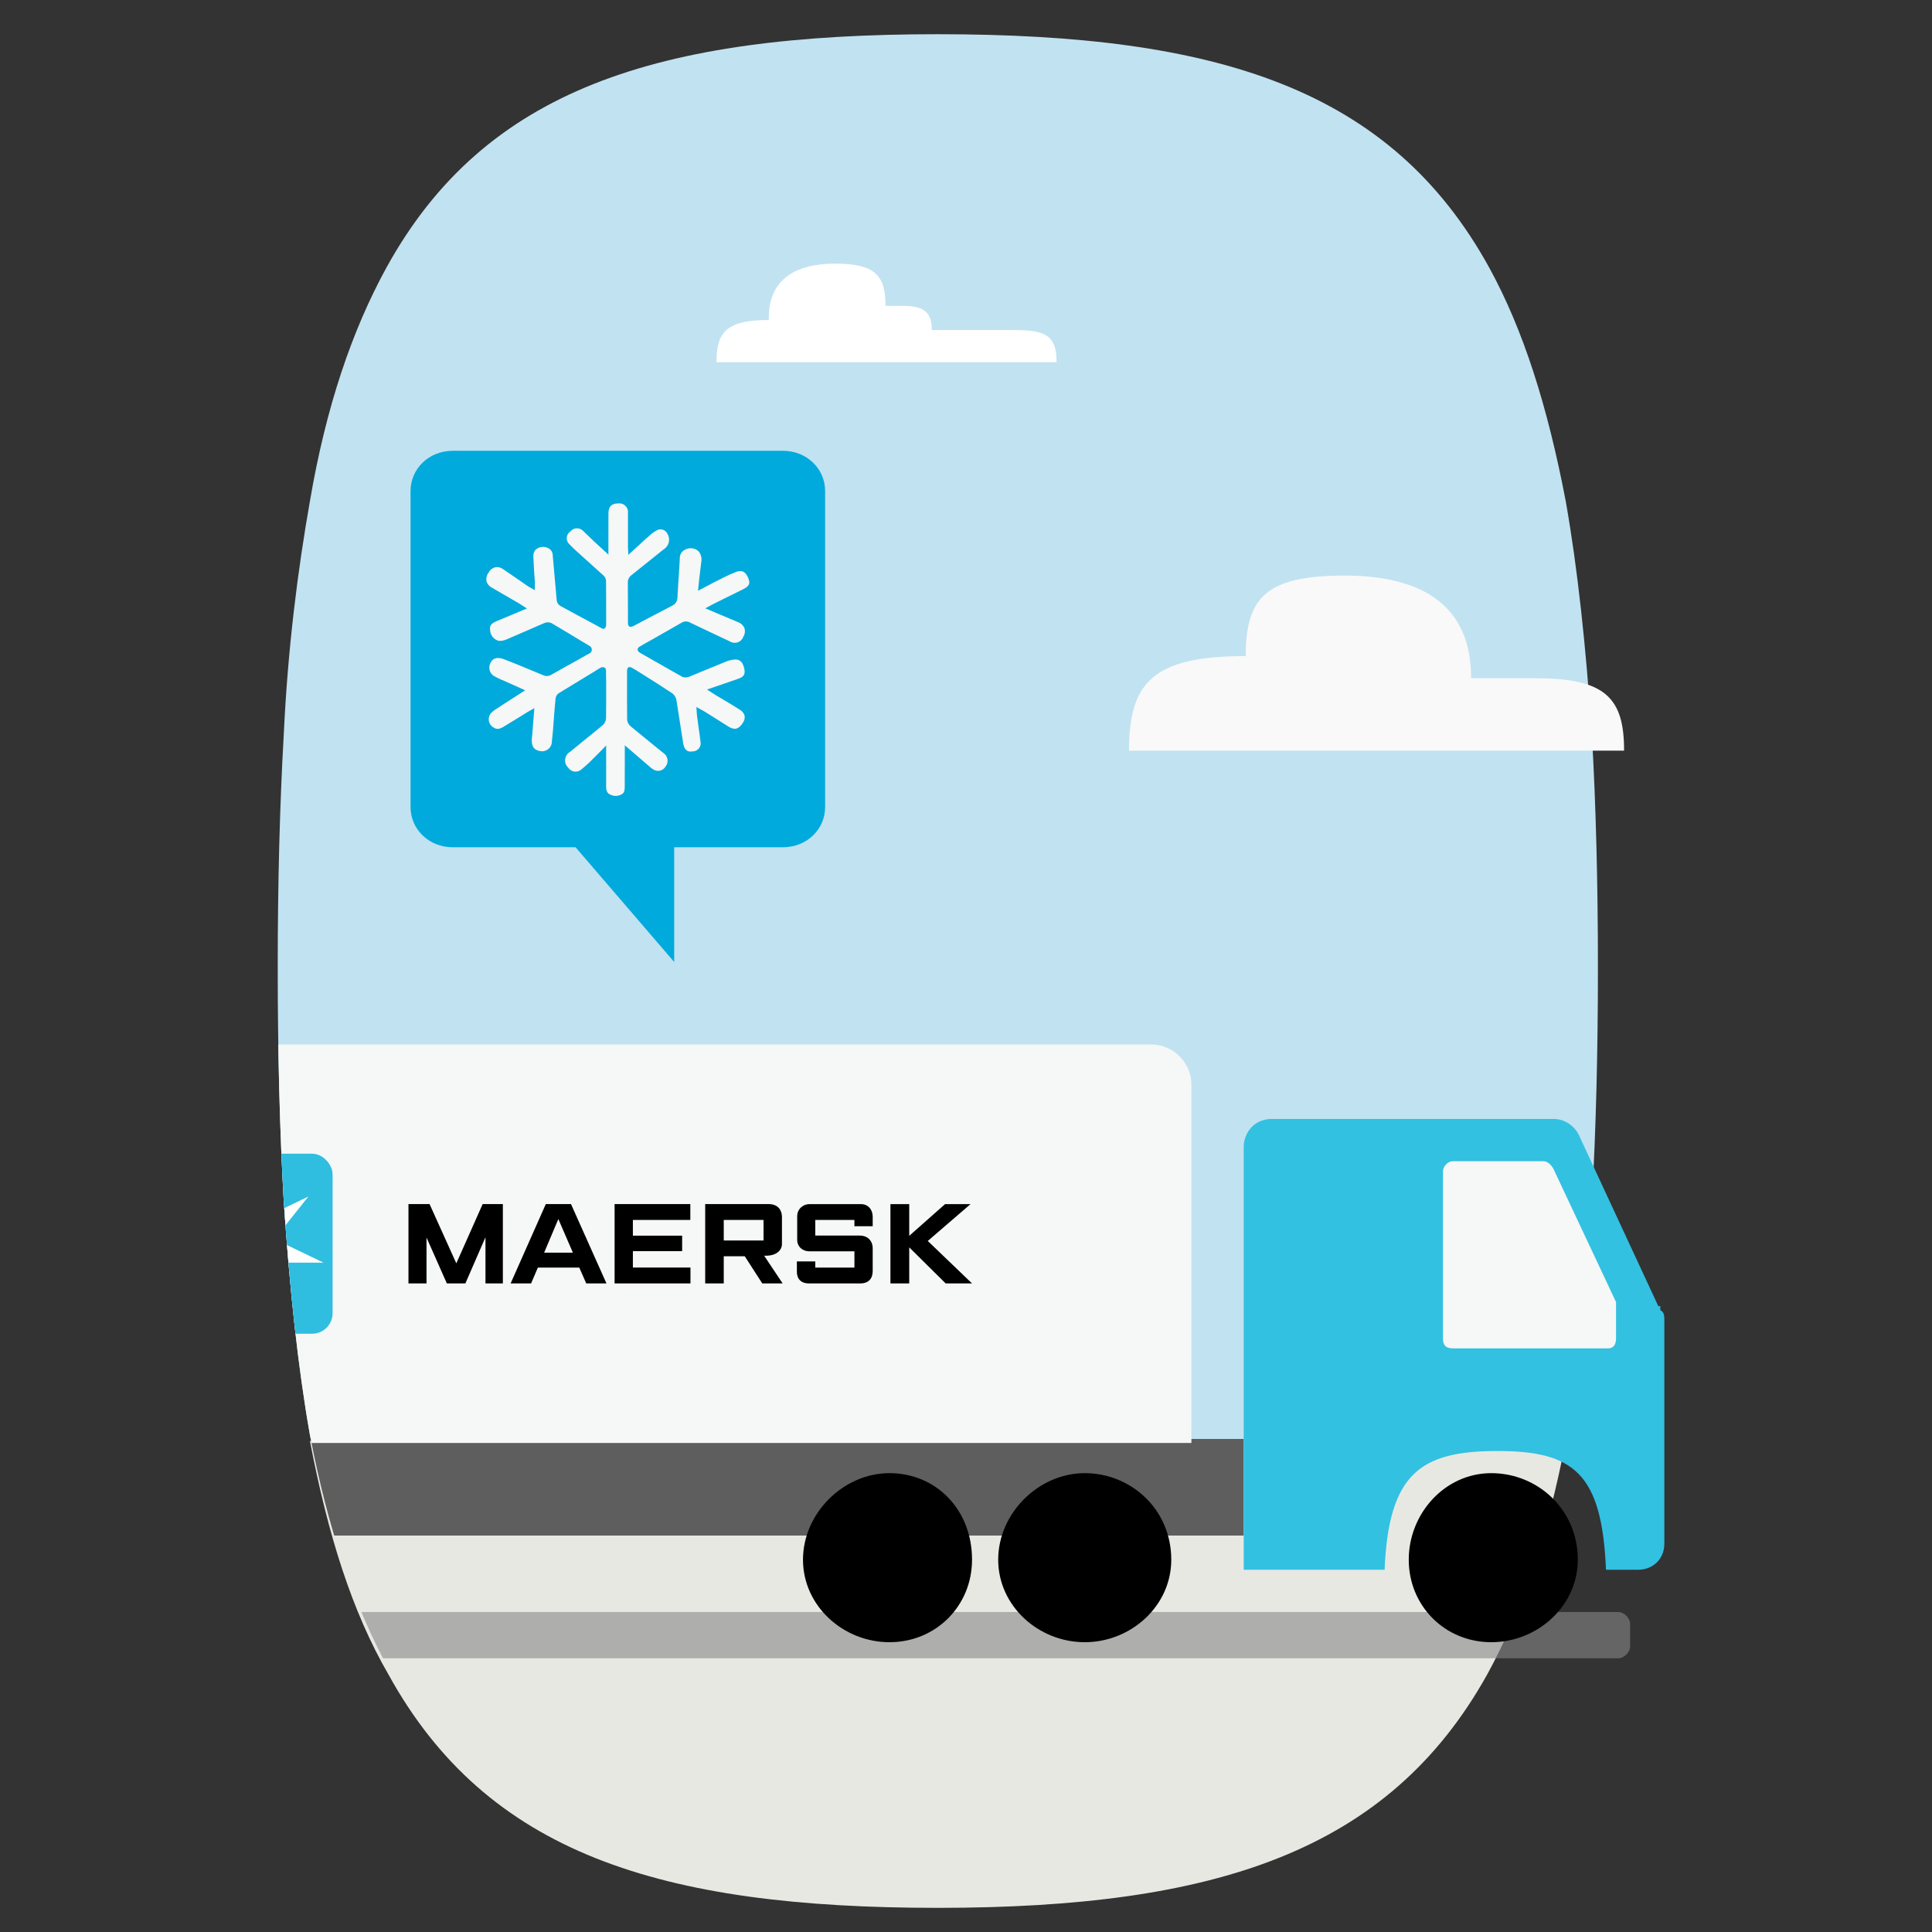 <?xml version="1.0" encoding="UTF-8"?>
<svg id="Layer_1" data-name="Layer 1" xmlns="http://www.w3.org/2000/svg" xmlns:xlink="http://www.w3.org/1999/xlink" viewBox="0 0 96 96">
  <rect x="0" y="0" width="96" height="96" fill="#333333" stroke="none"/>
  <defs>
    <style>
      .cls-1 {
        fill: none;
      }

      .cls-2 {
        fill: #01243e;
      }

      .cls-2, .cls-3, .cls-4, .cls-5, .cls-6 {
        fill-rule: evenodd;
      }

      .cls-7 {
        fill: #e8e8e3;
      }

      .cls-8 {
        fill: #2fbee0;
      }

      .cls-3 {
        fill: #e1e1e1;
      }

      .cls-9 {
        fill: #00aadc;
      }

      .cls-5 {
        fill: #32c1e1;
      }

      .cls-10 {
        fill: #fff;
      }

      .cls-11 {
        fill: #c1e2f1;
      }

      .cls-12 {
        fill: #f9f9f9;
      }

      .cls-13 {
        fill: #5e5e5e;
      }

      .cls-14, .cls-6 {
        fill: #f6f7f7;
      }

      .cls-15 {
        fill: #888;
        isolation: isolate;
        opacity: .6;
      }

      .cls-16 {
        clip-path: url(#clippath);
      }
    </style>
    <clipPath id="clippath">
      <path class="cls-1" d="M19.2,13.3c-1.7,3.1-3,6.9-3.8,11.6-.6,3.4-1.1,7.3-1.3,11.6-.2,3.5-.3,7.4-.3,11.6s.1,8.1.3,11.6c.3,4.4.7,8.2,1.3,11.6.9,4.7,2.2,8.5,3.9,11.6,4.9,8.9,13.5,11.6,27.3,11.6s26.4,1.1,31.3-7.8c1.7-3.1,4.2-1.8,5.1-6.5.6-3.4.4-10.9.7-15.2.2-3.5-4.3-12.8-4.3-17s-.1-8.1-.3-11.6c-.3-4.4-.7-8.2-1.3-11.6-.9-4.7-2.1-8.5-3.8-11.6-4.9-8.9-13.5-11.6-27.4-11.6s-22.5,2.7-27.4,11.6v.1Z"/>
    </clipPath>
  </defs>
  <path class="cls-11" d="M19.2,13.3c-1.7,3.1-3,6.9-3.8,11.6-.6,3.4-1.1,7.3-1.3,11.6-.2,3.5-.3,7.4-.3,11.6s.1,8.1.3,11.6c.3,4.4.7,8.2,1.3,11.6.9,4.7,2.2,8.5,3.9,11.6,4.9,8.9,13.5,11.6,27.3,11.6s22.4-2.8,27.3-11.6c1.7-3.1,3-6.9,3.9-11.6.6-3.4,1.1-7.3,1.3-11.6.2-3.5.3-7.4.3-11.6s-.1-8.1-.3-11.6c-.3-4.4-.7-8.2-1.3-11.6-.9-4.7-2.1-8.5-3.8-11.6-4.9-8.9-13.5-11.6-27.4-11.6s-22.5,2.7-27.4,11.6Z"/>
  <path class="cls-7" d="M15.4,71.6c.9,4.7,2.1,8.5,3.9,11.6,4.9,8.9,13.5,11.6,27.3,11.6s22.4-2.8,27.3-11.6c1.7-3.1,3-6.9,3.9-11.6H15.4Z"/>
  <g class="cls-16">
    <g>
      <g>
        <path class="cls-15" d="M80.4,82.4H-9.8c-.3,0-.6-.3-.6-.6v-1.1c0-.3.3-.6.6-.6h90.2c.3,0,.6.3.6.6v1.1c0,.3-.3.6-.6.6h0Z"/>
        <g>
          <rect class="cls-13" x="-11.3" y="71.5" width="73.1" height="4.8"/>
          <path class="cls-5" d="M82.4,64.9l-3.9-8.4c-.2-.5-.7-.9-1.3-.9h-14c-.9,0-1.4.7-1.4,1.4v21h7c.2-4.8,1.8-5.9,5.6-5.9s5.2,1.1,5.4,5.9h1.6c.7,0,1.3-.5,1.3-1.3v-11.1c0-.2,0-.4-.2-.5v-.2h-.1Z"/>
          <path class="cls-6" d="M59.2,71.7v-17.8c0-1.1-.9-2-2-2H-7.4c-1.3,0-2.2.9-2.2,2v17.8H59.2Z"/>
          <path class="cls-2" d="M3,77.5c0,2.3-2,4.1-4.3,4.1-2.3.2-4.3-1.8-4.3-4.1s2-4.3,4.3-4.3,4.3,1.8,4.3,4.3Z"/>
          <path class="cls-3" d="M1.2,77.5c0,1.3-1.1,2.3-2.5,2.3s-2.3-1.1-2.3-2.3,1.1-2.5,2.3-2.5,2.3,1.1,2.3,2.5h.2Z"/>
          <path class="cls-2" d="M12.7,77.5c0,2.3-1.8,4.1-4.1,4.1s-4.3-1.8-4.3-4.1,1.8-4.3,4.1-4.3,4.3,1.8,4.3,4.3Z"/>
          <path class="cls-3" d="M10.9,77.5c0,1.3-1.1,2.3-2.3,2.3s-2.5-1.1-2.5-2.3,1.1-2.5,2.3-2.5,2.5,1.1,2.5,2.5Z"/>
          <path class="cls-4" d="M48.3,77.5c0,2.3-1.8,4.1-4.1,4.1s-4.3-1.8-4.3-4.1,2-4.3,4.3-4.3,4.1,1.8,4.1,4.3Z"/>
          <path class="cls-4" d="M58.2,77.5c0,2.3-2,4.1-4.3,4.1s-4.3-1.8-4.3-4.1,2-4.3,4.3-4.3,4.3,1.8,4.3,4.3Z"/>
          <path class="cls-4" d="M78.4,77.5c0,2.3-2,4.1-4.3,4.1s-4.1-1.8-4.1-4.1,1.8-4.3,4.1-4.3,4.3,1.8,4.3,4.3Z"/>
          <path class="cls-6" d="M79.9,67h-7.7c-.4,0-.5-.2-.5-.5v-8.3c0-.2.2-.5.5-.5h4.5c.2,0,.4.2.5.4l3.1,6.6v1.8c0,.4-.2.5-.4.5h0Z"/>
          <g>
            <polygon points="20.296 63.771 20.296 59.83 21.345 59.83 22.674 62.775 23.983 59.83 24.987 59.83 24.987 63.771 24.123 63.771 24.123 61.478 23.125 63.771 22.203 63.771 21.193 61.491 21.193 63.771 20.296 63.771"/>
            <path d="M26.39,63.771h-1.017l1.748-3.941h1.252l1.761,3.941h-1.004l-.346-.785h-2.058l-.336.785ZM28.467,62.245l-.723-1.671-.707,1.671h1.43Z"/>
            <polygon points="30.539 63.771 30.539 59.83 34.302 59.83 34.302 60.618 31.448 60.618 31.448 61.4 33.895 61.4 33.895 62.17 31.448 62.17 31.448 62.983 34.309 62.983 34.309 63.771 30.539 63.771"/>
            <path d="M35.041,63.771v-3.941h3.149c.421,0,.665.243.665.661v1.324c0,.304-.27.58-.793.58-.03.001-.06,0-.091,0l.917,1.376h-1.012l-.869-1.348h-1.044v1.348h-.922ZM35.963,61.639h1.977v-1.022h-1.977v1.022h0Z"/>
            <path d="M40.512,63.773h-.312c-.407,0-.604-.235-.604-.578v-.515h.915v.305h1.945v-.807h-2.231c-.356,0-.613-.24-.613-.572v-1.17c0-.354.279-.604.619-.604s2.55,0,2.55,0c.345,0,.583.257.583.629v.47h-.909v-.312h-1.945v.776h2.225c.328,0,.629.217.629.636v1.125c0,.383-.213.616-.61.616h-2.244Z"/>
            <polygon points="44.245 63.773 44.245 59.832 45.179 59.832 45.179 61.408 46.959 59.832 48.224 59.832 46.101 61.663 48.3 63.773 46.99 63.773 45.179 61.98 45.179 63.773 44.245 63.773"/>
            <g>
              <rect class="cls-8" x="8.049" y="57.327" width="8.477" height="8.946" rx="1.02" ry="1.02"/>
              <polygon class="cls-10" points="13.639 61.568 15.312 59.47 15.307 59.463 12.889 60.627 12.292 58.011 12.284 58.011 11.686 60.627 9.269 59.463 9.264 59.47 10.937 61.568 8.519 62.732 8.521 62.74 11.204 62.74 10.607 65.357 10.615 65.36 12.288 63.262 13.961 65.36 13.968 65.356 13.371 62.74 16.055 62.74 16.057 62.732 13.639 61.568"/>
            </g>
          </g>
        </g>
      </g>
      <g>
        <path class="cls-9" d="M39,22.4h-16.5c-1.2,0-2.1.9-2.1,2v15.7c0,1.1.9,2,2.1,2h6.1l4.9,5.7v-5.7h5.4c1.2,0,2.1-.9,2.1-2v-15.7c0-1.1-.9-2-2.1-2h.1Z"/>
        <path class="cls-14" d="M31.046,37.039v.914c0,.387,0,.775-.003,1.162-.002.18-.033.275-.126.336-.179.118-.408.129-.598.029-.095-.041-.2-.117-.2-.387v-2.05s-.43.448-.46.469c-.061.059-.121.12-.182.18-.181.189-.373.365-.576.53-.175.166-.451.16-.618-.015-.018-.019-.035-.04-.049-.062-.199-.185-.21-.497-.024-.696.035-.037.075-.069.12-.094.215-.177.439-.356.654-.534.325-.26.649-.524.968-.79.095-.086.153-.205.162-.333.009-.628.006-1.254.006-1.884,0,0-.014-.413-.008-.483.018-.166-.147-.219-.269-.153-.121.067-.275.169-.275.169-.605.366-1.203.728-1.799,1.095-.091.06-.15.157-.163.265-.018.183-.035.365-.05.546l-.018.227c-.008.135-.018.268-.029.404-.024.312-.047.631-.085.946.007.27-.207.494-.477.501-.011,0-.022,0-.033,0-.36-.032-.505-.215-.49-.589.002-.039.006-.077.011-.113.003-.032.006-.061.009-.091l.107-1.35-.301.171c-.041.027-.08.045-.116.07l-.357.222c-.254.159-.51.313-.766.468-.201.118-.337.132-.483.032-.227-.124-.31-.409-.186-.637.03-.055.071-.104.121-.143.064-.056.134-.106.207-.15.269-.179.546-.356.823-.533l.602-.389-.755-.339c-.08-.035-.16-.067-.235-.106-.175-.066-.344-.145-.508-.235-.245-.112-.352-.402-.24-.647.004-.009.008-.018.013-.026.104-.235.312-.303.613-.212.053.017.107.041.157.061l.448.177c.465.192.938.381,1.401.578.131.062.284.053.407-.023.416-.239.84-.471,1.259-.704l.511-.29c.048-.022.095-.046.141-.074.098-.059.13-.186.071-.285-.016-.026-.037-.048-.062-.065-.121-.079-.378-.227-.378-.227-.508-.309-1.02-.617-1.531-.918-.116-.053-.248-.054-.365-.003-.28.118-.561.241-.84.365-.348.15-.694.303-1.039.449-.117.05-.243.075-.371.071-.253-.06-.434-.284-.44-.545-.023-.183.02-.31.319-.434.281-.12.566-.238.865-.362l.648-.271-.301-.192c-.036-.025-.072-.048-.11-.07l-.545-.315-.794-.461c-.125-.063-.219-.174-.26-.307-.029-.156.01-.317.107-.442.079-.155.233-.257.407-.271.119.003.233.044.327.116.236.16.471.321.711.486l.471.327c.03.02.065.039.104.065l.274.154.002-.322c0-.051.003-.092-.002-.139l-.029-.375c-.014-.283-.039-.572-.044-.859-.004-.108.031-.215.098-.3.162-.157.404-.199.61-.106.163.063.267.224.257.398.062.734.127,1.465.194,2.197.009.114.07.217.165.28.546.301,1.098.596,1.672.903,0,0,.256.145.402.221.148.073.219-.035.219-.206v-.36c0-.617,0-1.216-.006-1.811-.012-.105-.064-.201-.147-.268-.177-.162-.357-.324-.536-.483-.156-.139-.306-.275-.46-.416l-.151-.135c-.173-.156-.354-.315-.51-.486-.173-.139-.2-.392-.06-.565.027-.033.058-.061.094-.084.147-.182.414-.209.596-.062.024.02.046.042.066.066.156.147.318.298.472.451l.754.697v-.853c0-.405,0-.799.001-1.191.002-.343.153-.499.477-.501.238-.035.459.13.493.367.006.042.006.085,0,.127.001.328.001.658.001.986v.687l.018.387.477-.434c.192-.182.38-.354.573-.52.103-.096.217-.179.34-.248.171-.116.403-.072.519.099.01.015.019.03.027.046.168.258.096.604-.163.773-.004.003-.009.006-.013.008-.546.442-1.088.876-1.601,1.283-.122.086-.191.229-.183.378.005.428.005.858.005,1.286v.694c0,.222.106.257.287.166.177-.088.471-.251.471-.251.484-.254.965-.507,1.44-.753.16-.073.262-.233.262-.409.026-.463.051-.93.086-1.393l.03-.545c-.01-.193.103-.372.281-.446.22-.112.486-.072.663.1.107.139.153.315.127.489-.036.271-.062.534-.098.814l-.068.649.504-.266c.201-.107.392-.207.587-.3l.168-.086c.212-.111.431-.208.655-.292.06-.022.123-.034.186-.035.068,0,.266,0,.407.372.085.219.064.365-.253.525-.31.153-.62.307-.932.46l-.516.257c-.041.018-.073.039-.12.061l-.324.176.699.297c.322.135.635.262.947.398.137.05.246.157.3.294.044.139.025.291-.053.415-.079.238-.335.366-.573.287-.037-.012-.073-.03-.106-.051-.657-.309-1.319-.619-1.97-.932-.132-.077-.296-.074-.425.009-.455.262-.909.517-1.359.775l-.573.321c-.044.024-.062.047-.124.077-.171.082-.159.222-.017.313.068.042.383.218.383.218.583.334,1.159.663,1.74.988.107.036.222.033.327-.009.274-.112.554-.228.828-.342.34-.135.675-.277,1.015-.415.128-.052.263-.084.401-.097.02-.003.04-.004.061-.003.142,0,.348.045.436.452.059.278-.02.41-.298.504-.077.032-.157.056-.241.085l-1.313.451.318.204c.042.03.08.051.113.073.127.077.254.154.381.227.263.156.537.316.794.484.124.063.218.173.262.306.02.129-.012.26-.089.365-.206.322-.412.368-.716.18-.241-.151-.478-.301-.716-.452l-.481-.3c-.033-.021-.067-.036-.106-.061l-.289-.156.026.348c.005.056.008.101.015.151l.061.457c.039.25.071.502.103.755.051.215-.081.431-.297.482-.027.007-.055.01-.083.011-.034.006-.068.009-.103.009-.123,0-.292-.035-.365-.35-.014-.059-.024-.118-.029-.179l-.083-.527c-.077-.499-.156-1.015-.238-1.521-.031-.137-.113-.258-.23-.336-.493-.325-.997-.645-1.486-.952,0,0-.333-.209-.463-.284-.113-.065-.272-.112-.272.16v.484c-.002.643-.002,1.291.005,1.934.016.123.077.235.173.315.421.345.843.685,1.259,1.029l.398.319c.202.157.239.448.082.65-.004.005-.007.009-.011.014-.126.202-.393.263-.595.137-.01-.006-.02-.013-.03-.021-.064-.042-.124-.089-.18-.141-.216-.185-.434-.371-.661-.569l-.552-.475Z"/>
      </g>
    </g>
  </g>
  <path class="cls-12" d="M63.7,37.3h-7.6c0-3.4,1.2-4.7,5.8-4.7h0c0-2.9,1-4,4.9-4s6.3,1.5,6.3,5.1h3.2c3.5,0,4.4,1,4.4,3.6h-20.2"/>
  <path class="cls-10" d="M38.2,15.9c-2.1,0-2.6.6-2.6,2.1h16.9c0-1.2-.4-1.6-2-1.6h-4.2c0-.8-.3-1.2-1.4-1.2h-.9c0-1.5-.5-2.1-2.5-2.1s-3.3.8-3.3,2.7h0v.1Z"/>
</svg>